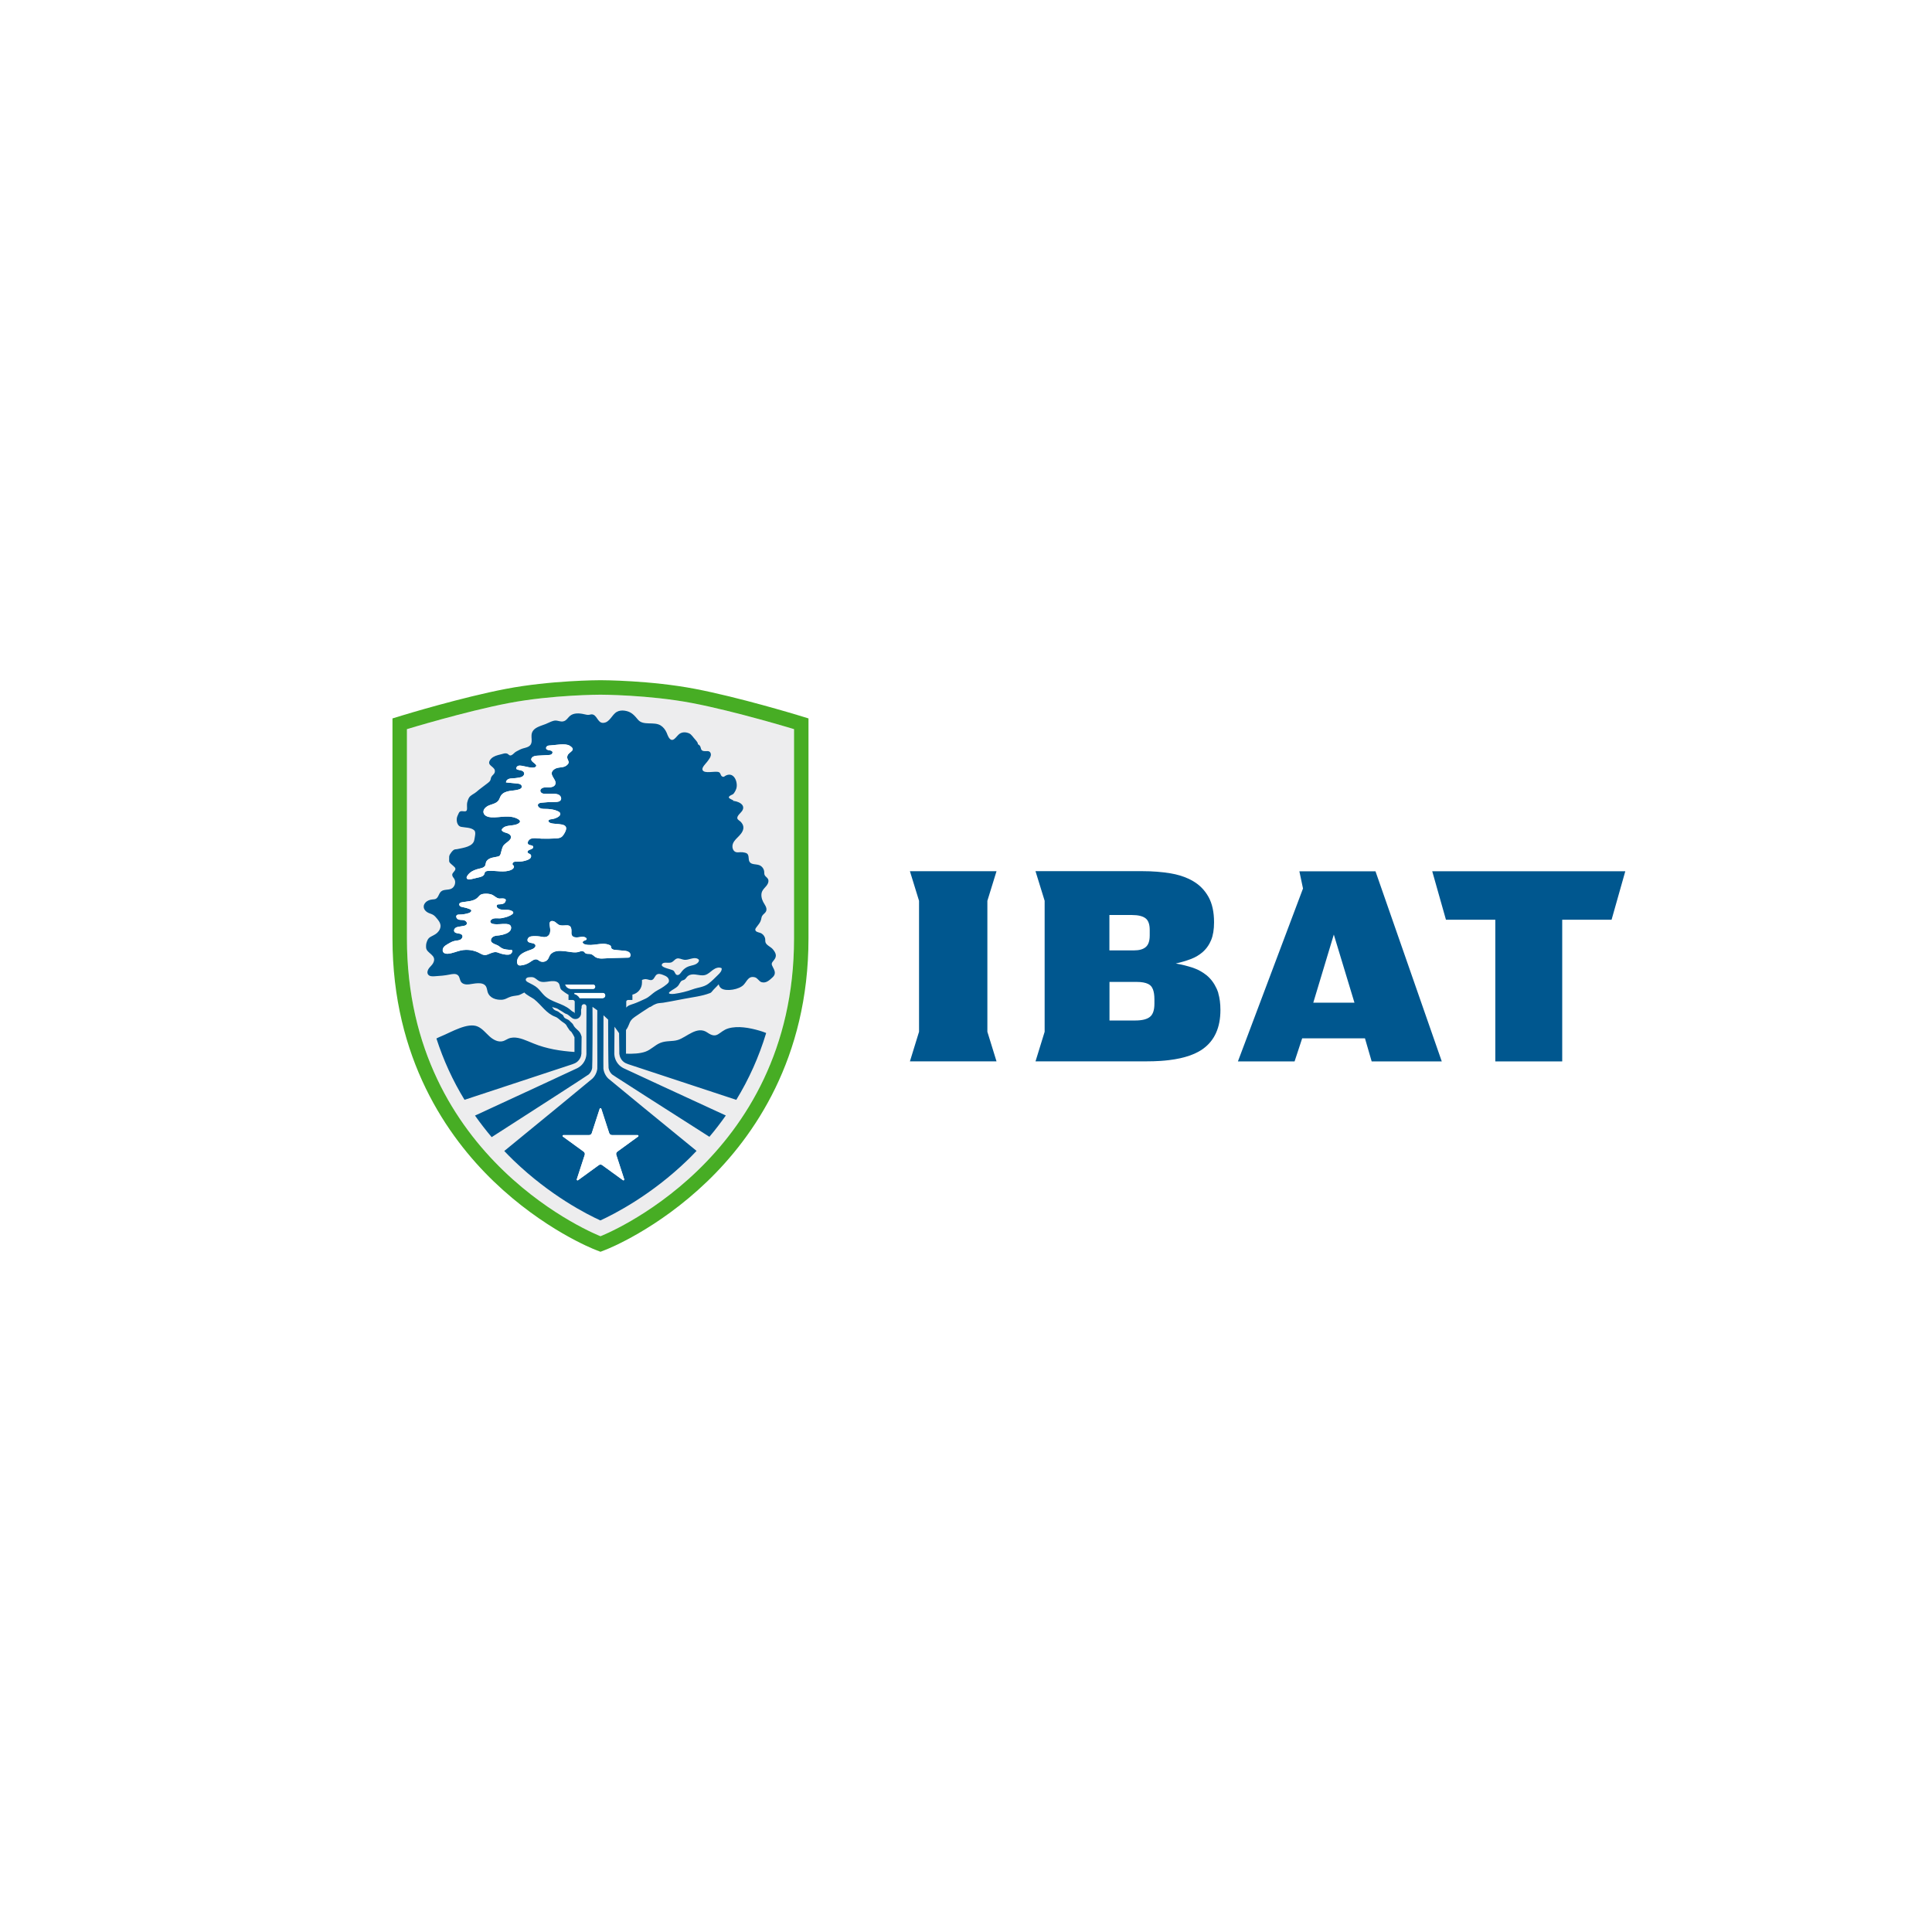 <?xml version="1.0" encoding="UTF-8"?>
<svg id="Layer_1" data-name="Layer 1" xmlns="http://www.w3.org/2000/svg" viewBox="0 0 864 864">
  <defs>
    <style>
      .cls-1 {
        fill: #47ad24;
      }

      .cls-2 {
        fill: #ededee;
      }

      .cls-3 {
        fill: #fff;
      }

      .cls-4 {
        fill: #00578f;
      }
    </style>
  </defs>
  <rect class="cls-3" width="864" height="864"/>
  <g>
    <g>
      <path class="cls-2" d="M309.59,314.43c-19.5-3.73-41.04-3.75-41.04-3.75,0,0-21.54.02-41.04,3.75-19.5,3.73-45.53,11.65-45.53,11.65v93.6c0,99.69,86.56,133.16,86.56,133.16,0,0,86.56-33.47,86.56-133.16v-93.59s-26.03-7.92-45.53-11.65h0ZM229.11,408.82c-1.37,1.03-3.09,1.43-4.72,1.75-1.48.29-3.38-.41-4.64.7-.23.2-.41.47-.43.76,0,.35.23.67.53.86.32.18.67.23,1.02.29,1.93.32,3.71-.18,5.64-.04.58.06,1.21.14,1.64.5.64.56.64,1.64.18,2.36-.27.43-.64.74-1.05.99-.32.2-.67.35-.99.49-.91.37-1.89.62-2.86.74-.94.12-1.92.12-2.75.58-.82.44-1.37,1.58-.82,2.34.18.26.43.43.67.58.9.61,1.99.72,2.85,1.45,1.54,1.25,2.36,1.31,4.45,1.52.61.06,1.09-.27,1.34.39.2.55-.5,1.43-.99,1.62-1.09.41-2.77.02-3.81-.23-1.48-.37-2.1-1.08-3.76-.61-2.5.7-3.2,1.93-5.7.49-2.63-1.51-5.81-2.01-8.77-1.37-1.92.41-3.71,1.29-5.66,1.45-.78.08-1.66-.02-2.15-.64-.49-.61-.35-1.54.09-2.16.44-.64,1.13-1.08,1.81-1.46.99-.61,2.03-1.21,3.18-1.45.8-.18,1.66-.15,2.4-.5.76-.33,1.34-1.25.96-1.99-.64-1.25-3.09-.47-3.61-1.78-.21-.56.12-1.21.61-1.56.49-.33,1.11-.44,1.7-.55.58-.09,1.19-.2,1.78-.29.62-.09,1.33-.27,1.56-.84.32-.76-.5-1.56-1.31-1.74-.82-.18-1.68-.02-2.46-.33-.76-.29-1.29-1.43-.67-1.93.32-.26.74-.26,1.15-.26,1.43,0,2.85-.23,4.22-.68.61-.2,1.33-.74,1.03-1.31-.14-.21-.37-.33-.61-.43-.96-.39-1.93-.67-2.95-.86-.43-.08-.88-.14-1.27-.37-.37-.23-.64-.7-.49-1.11.15-.49.76-.67,1.29-.74,2.16-.39,5.17-.37,6.87-2.03.91-.9,1.02-1.43,2.48-1.68,1.19-.2,2.42-.12,3.59.21,1.33.39,2.38,1.84,3.73,1.86.9.02,3.71-.5,2.54,1.58-.35.61-1.08.84-1.75.94-.35.06-.7.08-1.05.08-.21.02-.44,0-.64.09-.35.2-.44.7-.27,1.08.18.37.53.62.9.82,1.92.97,4.08-.06,5.89.99.32.2.61.49.55.84-.04.26-.23.43-.43.56l-.04.02ZM229.34,386.73c.09.15.26.23.37.39.53.61-.23,1.51-.96,1.84-3.2,1.46-6.93.26-10.44.5-.53.04-1.13.15-1.4.61-.18.26-.2.58-.32.86-.33.86-1.37,1.17-2.27,1.39-1.23.29-2.46.58-3.69.88-.74.18-1.8.15-1.93-.61-.04-.27.08-.55.21-.78.67-1.15,1.74-1.97,2.95-2.54.78-.35,1.62-.62,2.44-.8,1.03-.23,2.28-.49,2.73-1.46.18-.41.18-.9.32-1.33.32-.97,1.27-1.64,2.24-1.95.97-.33,2.01-.41,3-.67.35-.09.72-.23.97-.5.2-.21.29-.5.37-.78.33-1.11.53-2.27,1.03-3.3.7-1.51,3.81-2.54,3.55-4.34-.09-.78-.88-1.29-1.64-1.56-.74-.26-1.56-.39-2.19-.9-.15-.15-.33-.35-.32-.56,0-.18.08-.32.18-.44,1.62-2.15,5.25-.97,7.46-2.54.27-.2.55-.47.55-.82,0-.39-.33-.68-.64-.9-1.74-1.13-3.93-1.34-5.99-1.27-2.07.09-4.11.44-6.18.33-1.46-.06-3.18-.62-3.49-2.05-.35-1.52,1.19-2.81,2.65-3.35,1.46-.55,3.16-.88,4.06-2.16.44-.64.62-1.45,1.05-2.1.8-1.27,2.34-1.84,3.81-2.09,1.46-.23,2.98-.26,4.39-.74.5-.18,1.05-.5,1.15-1.03.09-.49-.23-.97-.67-1.21-.43-.26-.94-.32-1.45-.35-1.66-.18-3.32-.33-4.98-.5-.02-.64.49-1.23,1.09-1.51.61-.26,1.29-.27,1.93-.32.94-.06,1.86-.15,2.77-.32.58-.09,1.17-.23,1.66-.58s.82-.96.67-1.54c-.18-.62-.86-.97-1.51-1.11-.64-.15-1.33-.2-1.89-.55-.29-.5.06-1.19.58-1.43.53-.23,1.15-.18,1.72-.08,1.29.18,5.07,1.43,6.17.5,1.62-1.33-3.3-2.28-1.52-4.22.62-.68,1.66-.78,2.59-.82,1.56-.09,3.12-.18,4.69-.26.44-.04.9-.06,1.27-.27.39-.2.68-.64.56-1.08-.29-1.11-2.5-.49-2.83-1.58-.14-.43.15-.91.56-1.13.39-.21.86-.23,1.33-.26,2.28-.09,6.7-1.13,8.74.2,3.06,1.99-.35,2.63-1.02,4.2-.91,2.21,1.93,2.77-.67,4.69-1.52,1.11-3.85.37-5.51,1.72-2.86,2.34,1.66,4.47.61,6.71-.44.94-1.66,1.25-2.71,1.25s-2.16-.14-3.1.33c-.43.21-.82.61-.86,1.09-.04.53.37,1.03.88,1.25.49.21,1.05.21,1.6.21h3.18c.9,0,1.84.02,2.62.44.78.44,1.31,1.46.9,2.27-.43.84-1.56.96-2.5.94-2.09,0-4.06.09-6.15.33-.62.08-1.34.23-1.56.8-.2.44.06.97.43,1.31,1.03.88,2.77.62,4,.7,1.48.09,3,.33,4.35.96.49.23.99.5,1.13,1.02.2.68-.44,1.31-1.08,1.66-.9.5-1.89.84-2.92.96-.5.04-1.19.18-1.27.68-.08.49.44.82.9.99,2.54.94,8.95-.49,6.48,4.2-1.11,2.09-1.81,2.59-4.04,2.69-2.15.12-4.25.18-6.38.09-1.43-.04-3.65-.5-4.98.12-.74.35-1.8,1.74-.91,2.46.62.53,1.92.26,2.13,1.05.15.64-.67,1.05-1.31,1.25-.64.18-1.43.68-1.17,1.31.2.49.88.53,1.25.88.43.39.37,1.11.04,1.58-.35.47-.9.74-1.45.94-1.45.55-3,.8-4.55.72-.5-.02-1.03-.06-1.48.15s-.74.84-.43,1.23l.03-.03ZM248.92,425.36c-1.17.21-2.33.8-2.97,1.8-.35.58-.53,1.27-.94,1.84-.78,1.11-2.46,1.48-3.65.8-.35-.21-.68-.53-1.08-.67-1.17-.44-2.33.53-3.34,1.21-1.23.82-2.69,1.31-4.16,1.4-.27.02-.56.04-.82-.08-.44-.21-.67-.74-.72-1.25-.15-1.58.91-3.09,2.24-3.96,1.33-.9,2.91-1.33,4.39-1.92.84-.32,1.81-1.02,1.54-1.87-.39-1.27-2.71-.58-3.39-1.74-.35-.58-.02-1.39.53-1.78s1.27-.47,1.93-.5c1.34-.06,2.69.06,4.02.32,1.58.33,3.03-.12,3.45-1.86.27-1.08.04-2.22-.12-3.32-.08-.5-.14-1.08.15-1.48.5-.68,1.62-.47,2.33.02.68.5,1.27,1.23,2.09,1.43,2.28.56,5.15-1.27,5.17,2.57,0,.64-.12,1.34.18,1.93.55.99,1.95,1.05,3.06.86,1.13-.18,2.42-.43,3.28.32.12.09.21.23.26.37.18.8-1.52.64-1.75,1.43-.14.5.43.9.91,1.05,3.53,1.08,7.57-1.17,10.96.29.26.12.53.26.67.5.15.26.14.56.23.84.26.67,1.09.82,1.8.88,1.27.12,2.56.23,3.82.35.88.08,1.84.2,2.48.82.64.61.67,1.92-.18,2.22-.2.08-.43.08-.67.09-1.87.04-3.75.08-5.62.14-.84.02-1.66.04-2.5.06-2.01.04-4.92.72-6.59-.72-.37-.32-1.02-.84-1.48-1.02-.8-.32-1.72-.02-2.48-.35-.29-.12-.82-.84-.9-.86-.91-.26-1.13-.21-2.21.14-1.86.62-4.52-.14-6.42-.32-1.17-.09-2.38-.21-3.53,0h.02ZM256.92,444.07h12.86c.44.09.74.43.86.84.09.37.02.82-.37,1.13-.21.2-.5.29-.78.29h-10.23c-.27-.49-.64-.91-1.11-1.25-.04-.04-.09-.08-.15-.12s-.14-.08-.21-.12c-.09-.06-.18-.09-.27-.14-.06-.04-.14-.06-.2-.08-.12-.06-.26-.09-.39-.14v-.43h0ZM255.42,442.24c-.97,0-1.84-.53-2.33-1.31-.12-.18-.23-.37-.29-.58h12.65c.39.12.68.43.72.84,0,.04.02.06.02.09s-.02.08-.02.12c-.08.44-.43.8-.88.84h-9.88,0ZM285.35,508.27l-9.29,6.76c-.44.33-.62.9-.47,1.43l3.55,10.93c.06.14,0,.32-.12.39-.14.09-.32.09-.43,0l-9.3-6.76c-.43-.32-1.03-.32-1.48,0l-9.3,6.76c-.06.06-.12.08-.2.08s-.15-.02-.21-.06c-.14-.09-.2-.27-.14-.43l3.55-10.91c.15-.53-.02-1.09-.47-1.43l-9.29-6.76c-.14-.09-.18-.26-.14-.41.06-.15.2-.26.35-.26h11.49c.55,0,1.03-.35,1.19-.88l3.55-10.93c.06-.14.2-.26.35-.26s.29.09.35.26l3.55,10.93c.15.53.64.88,1.21.88h11.48c.18,0,.32.09.35.26.06.15,0,.32-.14.41h0Z"/>
      <path class="cls-1" d="M356.99,319.88c-1.08-.32-26.59-8.07-46.19-11.82-19.86-3.8-41.34-3.87-42.24-3.87h-.02c-.91,0-22.38.07-42.24,3.87-19.61,3.75-45.12,11.49-46.19,11.82l-4.59,1.4v98.41c0,53.77,24.61,88.75,45.26,108.63,22.32,21.49,44.5,30.21,45.43,30.57l2.33.91,2.33-.91c.93-.36,23.11-9.08,45.43-30.57,20.65-19.87,45.26-54.86,45.26-108.63v-98.41l-4.59-1.4h.02ZM355.1,419.69c0,99.68-86.56,133.15-86.56,133.15,0,0-86.56-33.47-86.56-133.15v-93.61s26.03-7.93,45.53-11.66c19.5-3.73,41.03-3.75,41.03-3.75,0,0,21.54.03,41.03,3.75,19.5,3.73,45.53,11.66,45.53,11.66v93.61Z"/>
      <path class="cls-4" d="M342.62,462.01c-3.19,10.55-7.64,20.51-13.35,29.85-.06-.02-.15-.04-.2-.07-13.06-4.31-48.05-15.85-48.05-15.85-.41-.15-.86-.32-1.14-.45-.32-.16-.62-.33-.91-.56-.68-.51-1.21-1.21-1.56-1.99-.09-.2-.16-.39-.23-.6-.09-.3-.15-.6-.19-.91,0-.06-.02-.11-.03-.17v-.11c0-.19-.11-9.11-.11-9.11-.09-.15-1.43-2.11-2.04-2.88,0,.53-.09,11.67-.09,11.84v.39c.02.33.06.64.11.94.31,1.73,1.24,3.35,2.62,4.47.4.33.86.62,1.31.86.43.21,31.54,14.65,45.61,21.09.06.03.15.07.22.1-2.29,3.25-4.72,6.44-7.34,9.53-19.25-12.28-41.33-26.36-41.57-26.59-1.2-.8-1.91-1.27-1.94-1.29-.27-.25-.51-.53-.74-.84-.43-.62-.71-1.33-.84-2.06-.12-.67-.22-16.78-.2-21.62-.69-.69-1.39-1.34-2.08-1.95.05,5.49-.11,23.38-.03,23.92.15,1.08.52,2.14,1.11,3.06.3.46.64.9,1.03,1.28.32.32,27.42,22.58,39.34,32.25.05.04.12.1.17.15-1.26,1.32-2.52,2.63-3.85,3.92-16.45,15.96-33.15,24.42-39.16,27.17-5.96-2.71-22.36-11.01-38.78-26.81-1.45-1.39-2.83-2.81-4.2-4.24,11.8-9.63,39.15-32.08,39.47-32.42.39-.39.74-.82,1.03-1.28.59-.92.97-1.98,1.11-3.06.08-.53-.09-19.92,0-26.16-.78-.59-1.51-1.11-2.16-1.55.11,6.76-.02,26.69-.14,27.36-.13.74-.41,1.45-.84,2.06-.21.31-.46.59-.74.84-.03.02-.36.25-.95.62-.22.24-23.29,15.11-42.41,27.39-2.66-3.13-5.13-6.35-7.46-9.64,13.95-6.41,45.36-21,45.79-21.22.46-.25.91-.53,1.31-.86,1.38-1.12,2.31-2.74,2.62-4.47.05-.3.09-.61.11-.91,0,0-.03-17.74.02-21.27,0-.62-.5-1.11-1.1-1.1-.28,0-.53.11-.73.29-.22.21-.36.49-.36.81v.68c-.43.74-.09,2.04-.26,2.82-.05.22-.12.44-.22.63-.21.43-.52.78-.91,1.03-.23.15-.49.27-.77.34-.04,0-.09,0-.14.02-.21.03-.41.03-.61.03-.08,0-.15,0-.22-.02-.72-.09-1.06-.36-1.65-.83-.47-.38-.91-.83-1.44-1.15-.44-.27-.97-.34-1.39-.64-.8-.56-1.59-1.06-2.46-1.51-.15-.08-.27-.21-.42-.3-.76-.52-1.86-.57-2.7-.97.09.04.37.62.48.75.23.29.43.51.76.7.63.35,1.39.44,1.92.97.41.39.88.68,1.37.97.57.34.51.74.86,1.27.17.26.46.42.74.57.59.32,1.34.53,1.76,1.05.4.5.97.86,1.36,1.37.2.25.31.55.46.82.09.16.21.31.32.45.25.32.53.62.83.89.31.28.62.56.91.85.07.07.12.11.15.15.3.32.58.67.76,1.07.03.08.06.14.09.21.1.33.4.94.44,1.26,0,.05-.08,7.45-.09,7.62,0,.06-.12.79-.21,1.08-.06.19-.13.38-.21.56-.37.81-.91,1.51-1.58,2.03-.28.22-.59.39-.91.56-.28.13-.74.3-1.14.45,0,0-35.32,11.65-48.22,15.9-5.28-8.62-9.45-17.78-12.57-27.43.72-.37,1.46-.72,2.28-1.05,4.22-1.71,11.74-6.29,16.2-4.28,2.08.93,3.54,2.82,5.22,4.35,1.68,1.54,3.98,2.82,6.17,2.14.81-.25,1.51-.75,2.3-1.09,2.77-1.17,5.93-.03,8.71,1.12.88.36,1.75.72,2.63,1.08,5.73,2.34,11.95,3.34,18.23,3.76v-6.55c-.3-.71-.74-1.38-1.14-2.04-.1-.17-.21-.35-.36-.49-.14-.14-.31-.23-.44-.36-.39-.34-.62-.86-.93-1.27-.25-.32-.44-.65-.62-1.01-.45-.89-1.36-1.34-2.15-1.91-.99-.7-1.74-1.65-2.89-2.08-4.15-1.53-6.1-5.15-9.53-7.9-.66-.53-3.43-1.86-4.36-2.98-.96.44-1.95,1.11-2.78,1.26-1.45.26-2.74.28-4.12.91-.98.45-1.88.97-2.98,1.06-2.67.2-5.7-.69-6.56-3.53-.25-.82-.28-1.72-.74-2.45-1.42-2.29-5.43-1.13-7.56-.89-1.28.15-2.78-.03-3.54-1.08-.62-.87-.58-2.13-1.32-2.9-.93-.97-2.51-.68-3.84-.4-2.22.46-4.5.62-6.76.76-1.03.07-2.23.06-2.83-.77-.6-.81-.25-1.99.36-2.8s1.43-1.45,1.9-2.35c1.9-3.66-3.01-4.2-3.17-6.91-.05-.94,0-1.7.32-2.57.38-1.05.71-1.65,1.63-2.2,1.03-.61,2.1-.98,3-1.81.98-.91,1.68-2.24,1.48-3.57-.16-1.08-.88-1.98-1.57-2.83-.49-.59-.98-1.19-1.63-1.6-.62-.39-1.35-.59-2.04-.88-1.9-.8-3.09-2.74-1.56-4.57.8-.97,2.09-1.42,3.34-1.51.42-.03.85-.03,1.23-.19,1.32-.52,1.43-2.4,2.49-3.34,1.19-1.05,3.09-.58,4.54-1.23,1.64-.74,2.31-3.05,1.31-4.55-.19-.28-.43-.54-.6-.84-.76-1.39.41-1.89.96-2.83.66-1.13-.36-1.6-1.24-2.45-.34-.32-.83-.67-1.09-1.04-.34-.48-.27-.89-.26-1.5,0-.84-.09-1.44.36-2.18.37-.62.93-1.38,1.51-1.86.66-.54,1.11-.33,1.86-.5,2.58-.58,7.11-1.05,7.55-4.24.15-1.09.86-3.35-.09-4.18-1.47-1.29-3.96-1.16-5.81-1.52-2.04-.4-2.39-3.44-1.61-4.96.2-.38.58-1.46.9-1.73,1.21-1.03,3.36.91,3.34-1.61,0-.84-.09-1.78.07-2.59.13-.67.48-1.61.84-2.2.7-1.13,2.3-1.68,3.3-2.56,1.45-1.3,3.1-2.39,4.62-3.61.48-.38,1.09-.8,1.43-1.29.38-.55.3-1.16.59-1.74.39-.8,1.3-1.21,1.53-2.1.68-2.63-3.73-2.74-2.17-5.36.78-1.3,2.11-1.9,3.57-2.33.51-.15,1.03-.27,1.55-.4.79-.21,1.64-.55,2.45-.32.91.26,1.09,1.29,2.21.69.83-.44,1.24-1.21,2.12-1.63.98-.46,1.71-.98,2.8-1.3.84-.25,1.8-.43,2.57-.86.58-.33,1-.79,1.21-1.39.44-1.21.03-2.56.15-3.81.15-1.69,1.16-2.72,2.77-3.51,1.14-.56,2.38-.91,3.57-1.38,1.24-.48,2.38-1.18,3.69-1.48,1.87-.42,3.36,1.14,5.2-.18.74-.53,1.23-1.35,1.93-1.95,1.7-1.45,4.24-1.27,6.42-.76.75.18,1.52.38,2.27.24.31-.06.61-.17.92-.19,2.53-.09,2.67,3.9,5.24,3.81,2.98-.1,3.81-3.58,6.11-4.91,1.06-.61,2.35-.72,3.56-.54,2.88.43,4.16,1.9,5.94,4.04,2.33,2.81,7.15.68,10.14,2.57,1.21.76,2.1,1.95,2.67,3.26.28.65.49,1.34.85,1.95,1.89,3.15,3.46-.53,4.95-1.51,1.3-.86,2.84-.76,4.22-.18,1.11.46,1.86,1.87,2.77,2.8.45.46.73.91,1.06,1.42.03.24.08.47.15.69.27.1.49.25.68.45.97,1.03.2,2.36,2.04,2.59,1.08.14,2.39-.44,2.94.91.56,1.36-.91,2.99-1.65,3.98-.55.72-2.39,2.45-1.98,3.51.75,1.97,5.81.27,7.37,1.04.84.42.61,1.49,1.45,1.92.78.4.98-.15,1.69-.48,3.81-1.75,5.48,3.42,4.57,5.99-.22.63-.54,1.3-.95,1.86-.59.8-.82.63-1.53,1.05-1.45.86-.8,1.28.47,1.91.32.1.6.27.85.48-.27.07-.51.05-.79.05,2.45,0,6.53,1.62,4.55,4.57-.56.84-2.34,2.15-2.11,3.3.13.63,1.13,1.09,1.56,1.56.56.61,1.01,1.3,1.12,2.14.21,1.5-.74,2.91-1.79,4.01s-2.26,2.11-2.83,3.51-.16,3.36,1.27,3.84c.64.21,1.34.09,2.03.06.69-.03,1.39.03,2.05.21.36.09.72.21.99.44.99.86.38,2.6,1.09,3.69.84,1.28,2.78.92,4.23,1.42,1.23.42,2.16,1.6,2.29,2.89.05.51,0,1.05.19,1.53.3.7,1.09,1.07,1.47,1.73.56.96.08,2.2-.61,3.07s-1.58,1.61-2.01,2.63c-.6,1.45-.19,3.27.5,4.6.63,1.23,1.88,2.57,1.36,4.08-.26.74-.97,1.16-1.45,1.72-.67.77-.62,1.23-.85,2.17-.3,1.21-1.09,2.1-1.82,3.07-.47.63-1.09,1.22-.54,1.96.48.63,1.82.69,2.5,1.09.92.54,1.61,1.51,1.72,2.59.05.52-.02,1.06.18,1.55.47,1.21,2.34,1.92,3.19,2.92,1.31,1.56,2.05,3.05.57,4.85-1.2,1.45-1.34,1.7-.41,3.39.93,1.67,1.21,3.03-.22,4.34-1.4,1.29-2.94,2.82-5.02,2.16-1.02-.32-1.73-1.85-2.89-2.15-2.87-.75-3.45,1.6-4.99,3.29-2.04,2.25-7.83,3.1-9.97,1.71-.68-.44-1.04-1.12-1.25-1.87-.97,1.16-2.11,2.08-3.05,3.28-.11.14-.21.27-.35.38-.18.15-.39.22-.61.31-3.57,1.36-7.66,1.79-11.42,2.52-2.08.41-4.16.81-6.24,1.19-1.04.19-2.09.38-3.14.55-.93.15-2.29.12-3.15.5-.27.12-.53.23-.78.35-.05.03-.1.03-.16.04-.5.32-1,.64-1.54.94-.15.09-.3.11-.44.13-2.25,1.46-4.54,2.91-6.7,4.44-1.37.97-2.01,1.81-2.47,3.18-.21.62-.8,1.91-1.39,2.61v10.61c3.14.09,6.2-.03,8.65-.89,2.47-.86,4.23-2.91,6.58-3.9,2.76-1.16,5.47-.56,8-1.36,3.97-1.26,8.59-6.5,13.18-3.29,4.57,3.2,5.11-.6,9.3-1.86,4.27-1.28,9.6-.27,13.88.97,1.09.32,2.07.65,2.95,1.01l.03.03ZM311.32,435.85c-.94-.14-1.98-.16-2.85.16-.37.14-.71.33-1,.61-.55.52-.89,1.3-1.59,1.6-.3.13-.63.16-.91.32-.8.44-1.16,1.73-1.8,2.4-1.04,1.1-2.42,1.59-3.57,2.53-1.55,1.27,1.39,1.06,2.04.97,2.8-.39,5.58-1.08,8.23-2.04,2.34-.86,4.78-.89,6.89-2.45,1.59-1.18,2.98-2.67,4.4-4.03.83-.8,1.74-1.78,1.57-2.92-1.21-.69-2.77-.09-3.9.74s-2.15,1.91-3.49,2.28c-1.31.37-2.69.02-4.04-.17h0ZM295.96,431.68c.12.59,1.2,1.03,2.35,1.39,1.15.37,2.37.67,2.8.96.69.48.74,1.55,1.47,1.92.43.22.95.04,1.33-.28s.65-.77.96-1.18c.82-1.09,1.92-1.91,3.12-2.33,1.47-.52,3.22-.55,4.26-1.84.24-.3.44-.75.26-1.1-.08-.15-.21-.26-.34-.34-1.85-1.19-4.12.63-6.23.34-1.13-.15-2.24-.91-3.33-.52-.81.29-1.35,1.17-2.13,1.57-1.09.56-2.39.07-3.57.32-.5.1-1.06.53-.95,1.09h0ZM282.82,447.18h-1.75c-.3,0-1.01.09-1.01.87v2.57c.72-1.02,2.23-1.36,3.34-1.74,1.79-.62,3.52-1.47,5.24-2.25,1.69-.76,2.92-2.19,4.45-3.21.8-.53,1.66-.93,2.48-1.41.93-.54,1.8-1.18,2.63-1.86.35-.29.7-.6.87-1.02.28-.7-.04-1.53-.58-2.06-.55-.53-1.27-.82-1.98-1.09-.9-.35-1.95-.68-2.76-.18-.91.56-1.09,1.96-2.08,2.39-.75.33-1.49-.08-2.22-.22-.96-.2-1.45-.07-2.35.27v1.22c0,2.61-1.84,4.79-4.28,5.34v2.4-.02ZM229.54,408.25c.05-.35-.25-.65-.56-.83-1.81-1.07-3.98-.03-5.89-1.01-.36-.19-.72-.44-.89-.8s-.09-.89.28-1.08c.19-.1.42-.09.63-.09.35,0,.71-.03,1.05-.08.68-.09,1.41-.34,1.74-.94,1.17-2.1-1.64-1.56-2.52-1.58-1.35-.03-2.39-1.47-3.74-1.86-1.16-.33-2.39-.42-3.59-.21-1.46.26-1.56.77-2.49,1.68-1.69,1.67-4.69,1.64-6.88,2.03-.51.09-1.11.25-1.28.74-.15.42.13.88.5,1.12.38.23.83.3,1.26.38,1.01.18,1.99.47,2.94.86.23.09.48.21.6.43.3.56-.42,1.11-1.03,1.31-1.36.44-2.79.67-4.22.68-.39,0-.83,0-1.14.25-.64.52-.11,1.64.66,1.94s1.64.15,2.45.33c.8.17,1.63.97,1.32,1.73-.24.57-.94.74-1.56.85-.6.1-1.2.2-1.79.3-.59.09-1.2.21-1.68.55s-.82.99-.6,1.55c.51,1.31,2.95.55,3.61,1.79.38.73-.21,1.65-.96,1.99s-1.61.32-2.42.5c-1.15.24-2.17.85-3.18,1.45-.67.4-1.36.82-1.8,1.46s-.58,1.56-.1,2.18,1.38.71,2.15.64c1.94-.17,3.75-1.03,5.64-1.45,2.96-.64,6.14-.15,8.76,1.37,2.5,1.45,3.2.21,5.7-.49,1.65-.46,2.28.23,3.76.6,1.04.27,2.71.66,3.81.23.48-.19,1.2-1.06.99-1.61-.25-.67-.73-.33-1.35-.39-2.08-.21-2.9-.27-4.44-1.53-.86-.71-1.95-.83-2.85-1.43-.25-.17-.5-.34-.67-.58-.54-.77,0-1.9.83-2.36s1.8-.46,2.74-.57c.98-.12,1.95-.37,2.87-.74.34-.14.68-.29.99-.49.42-.26.8-.58,1.06-1,.46-.73.47-1.8-.18-2.36-.44-.38-1.05-.46-1.63-.5-1.94-.15-3.72.34-5.65.03-.35-.05-.7-.12-1-.3s-.54-.5-.53-.86c0-.3.2-.56.43-.77,1.26-1.1,3.16-.4,4.64-.7,1.64-.33,3.36-.72,4.72-1.74.2-.15.39-.33.44-.57h.03ZM231.25,385.35c1.55.06,3.1-.19,4.56-.73.54-.21,1.09-.46,1.44-.93s.39-1.2-.03-1.59c-.38-.35-1.06-.39-1.26-.87-.26-.62.54-1.13,1.19-1.31.64-.18,1.46-.61,1.29-1.26-.21-.8-1.5-.5-2.12-1.04-.86-.73.17-2.1.93-2.46,1.33-.62,3.54-.15,4.96-.11,2.14.07,4.25,0,6.39-.1,2.24-.11,2.93-.61,4.04-2.7,2.47-4.69-3.94-3.26-6.47-4.2-.45-.17-.98-.51-.91-.99.09-.51.75-.63,1.27-.69,1.03-.11,2.04-.44,2.93-.95.62-.35,1.26-.97,1.07-1.67-.14-.5-.66-.78-1.13-1-1.36-.64-2.87-.86-4.36-.97-1.24-.09-2.98.18-4.01-.71-.37-.32-.62-.85-.44-1.3.23-.57.95-.72,1.56-.79,2.1-.24,4.05-.35,6.15-.33.94,0,2.07-.11,2.51-.95.41-.8-.12-1.81-.9-2.25s-1.72-.45-2.61-.45h-3.2c-.54,0-1.1,0-1.6-.22-.5-.21-.91-.71-.87-1.25.04-.48.42-.86.85-1.08.94-.48,2.05-.32,3.1-.33s2.26-.31,2.71-1.26c1.06-2.25-3.46-4.36-.6-6.7,1.65-1.34,3.98-.61,5.5-1.73,2.59-1.91-.27-2.46.66-4.68.66-1.56,4.09-2.21,1.01-4.2-2.05-1.33-6.46-.28-8.74-.2-.45.02-.93.04-1.33.26s-.7.69-.56,1.13c.34,1.1,2.55.47,2.84,1.58.11.42-.18.86-.56,1.08-.38.21-.84.24-1.27.26-1.56.09-3.13.17-4.69.26-.93.05-1.96.15-2.59.83-1.78,1.93,3.15,2.89,1.52,4.22-1.1.91-4.89-.35-6.17-.52-.57-.08-1.19-.15-1.71.09-.53.24-.9.92-.59,1.42.56.35,1.25.39,1.88.55.64.15,1.33.5,1.5,1.13.16.57-.17,1.19-.66,1.54-.48.35-1.09.48-1.67.58-.91.15-1.84.27-2.76.32-.66.03-1.33.05-1.93.32-.61.27-1.12.85-1.09,1.5,1.66.16,3.32.33,4.98.5.5.05,1,.1,1.43.35s.76.74.67,1.21c-.1.53-.65.85-1.16,1.03-1.4.5-2.92.5-4.39.75s-3,.82-3.8,2.08c-.43.67-.6,1.48-1.06,2.13-.9,1.27-2.6,1.61-4.06,2.15s-3,1.83-2.66,3.35c.32,1.42,2.04,1.98,3.49,2.06,2.07.11,4.13-.25,6.2-.33s4.24.14,5.98,1.27c.32.21.65.5.65.89,0,.34-.27.62-.55.82-2.19,1.55-5.83.38-7.44,2.54-.09.13-.19.27-.19.44,0,.22.15.42.32.56.61.51,1.44.65,2.18.91.75.27,1.53.78,1.63,1.56.25,1.79-2.86,2.82-3.57,4.32-.49,1.04-.7,2.2-1.03,3.3-.09.28-.18.56-.37.78-.25.28-.62.41-.97.5-.99.27-2.04.33-3.01.66s-1.92.97-2.23,1.96c-.14.44-.14.91-.32,1.33-.44.97-1.68,1.23-2.73,1.46-.82.18-1.65.44-2.43.8-1.22.56-2.3,1.38-2.95,2.54-.14.24-.26.51-.21.78.13.74,1.19.77,1.92.6,1.23-.29,2.46-.58,3.69-.87.9-.21,1.92-.53,2.27-1.39.11-.28.14-.6.3-.86.28-.45.88-.56,1.42-.61,3.51-.26,7.23.96,10.43-.5.74-.33,1.49-1.23.97-1.85-.12-.14-.28-.23-.38-.38-.3-.4,0-1.01.44-1.23s.97-.17,1.47-.15h.03ZM257.02,453.19v-5.28c-.09-.53-.59-.73-1.03-.73h-1.75v-2.4c0,.29-3.1-1.92-3.36-2.31-.68-1.02-.38-2.32-1.36-3.1-.96-.76-2.58-.67-3.71-.51-1.58.21-3.28.59-4.71-.13-.93-.47-1.64-1.38-2.65-1.66-.5-.14-1.02-.1-1.53-.07-.4.03-.81.05-1.17.23s-.66.54-.63.94c.03.51.54.85.98,1.09,1.45.8,3.04,1.45,4.27,2.57,1.09,1,1.93,2.24,2.98,3.28,3.25,3.22,8.07,3.41,11.6,6.38.44.38.96.88,1.51,1.08.3.1.49.34.56.62h0ZM253.07,440.94c.5.78,1.35,1.29,2.33,1.3h9.89c.46-.04.82-.38.88-.84,0-.04.03-.08.03-.12,0-.03-.02-.06-.02-.09-.04-.41-.32-.74-.71-.84h-12.69c.07.21.18.4.29.59h0ZM268.89,495.82h0c-.05-.15-.19-.25-.34-.25s-.29.1-.34.25l-3.55,10.93c-.17.52-.66.87-1.21.87h-11.49c-.15,0-.3.1-.34.25-.05.15,0,.32.13.41l9.3,6.76c.44.32.63.9.46,1.42l-3.55,10.93c-.05.15,0,.32.14.41.07.04.14.07.21.07s.15-.03.21-.07l9.3-6.76c.44-.32,1.04-.32,1.49,0l9.3,6.75c.13.09.3.09.43,0s.18-.26.13-.41l-3.55-10.93c-.17-.52.02-1.09.46-1.42l9.3-6.76c.13-.09.19-.26.14-.4-.05-.15-.19-.26-.35-.26h-11.49c-.55,0-1.03-.35-1.21-.87l-3.55-10.93h0ZM270.65,444.91c-.1-.39-.41-.73-.86-.84h-12.89v.44c.14.03.27.09.39.13.06.03.13.04.19.08.09.04.19.09.28.15.08.04.15.08.22.13.05.03.1.08.15.11.46.32.84.75,1.11,1.26h10.24c.29,0,.57-.1.79-.29.38-.32.47-.77.37-1.15h0ZM280.65,428.29c.22,0,.45,0,.66-.09.83-.32.82-1.62.18-2.23s-1.6-.73-2.49-.8c-1.27-.12-2.56-.23-3.83-.35-.7-.06-1.54-.22-1.79-.88-.1-.27-.09-.59-.22-.84-.14-.26-.41-.4-.68-.51-3.39-1.45-7.43.79-10.96-.29-.49-.15-1.06-.55-.91-1.04.23-.79,1.92-.63,1.74-1.44-.03-.15-.14-.27-.25-.37-.86-.74-2.15-.5-3.28-.31s-2.53.14-3.06-.87c-.31-.58-.19-1.27-.2-1.93,0-3.83-2.87-2-5.16-2.57-.83-.21-1.41-.92-2.1-1.43-.69-.5-1.8-.72-2.3-.03-.3.41-.25.97-.17,1.48.17,1.1.39,2.24.13,3.33-.44,1.73-1.88,2.18-3.45,1.86-1.32-.27-2.67-.38-4.01-.32-.68.03-1.39.11-1.94.5s-.87,1.19-.53,1.77c.68,1.15,3.01.46,3.4,1.74.27.86-.72,1.56-1.56,1.88-1.49.57-3.06,1.01-4.39,1.9s-2.39,2.38-2.24,3.97c.05.5.27,1.04.73,1.25.25.11.53.11.8.09,1.48-.1,2.92-.6,4.16-1.42,1.03-.68,2.18-1.65,3.34-1.21.4.15.72.45,1.09.67,1.18.69,2.86.32,3.65-.8.39-.56.57-1.25.94-1.83.63-1,1.78-1.59,2.95-1.8,1.16-.21,2.36-.1,3.55,0,1.89.18,4.57.92,6.42.31,1.07-.36,1.28-.38,2.21-.14.07.02.62.75.9.87.76.32,1.68.03,2.47.33.47.18,1.12.71,1.49,1.02,1.68,1.44,4.6.77,6.61.72.83-.02,1.66-.04,2.48-.06,1.88-.04,3.75-.09,5.64-.14h-.02Z"/>
      <path class="cls-3" d="M272.44,506.74c.17.52.66.87,1.21.87h11.49c.16,0,.3.1.35.26s0,.32-.14.4l-9.3,6.76c-.44.32-.63.9-.46,1.42l3.55,10.93c.05.15,0,.32-.13.41s-.3.09-.43,0l-9.3-6.75c-.44-.32-1.04-.32-1.49,0l-9.3,6.76c-.06.05-.14.07-.21.07s-.15-.03-.21-.07c-.13-.09-.19-.26-.14-.41l3.55-10.93c.17-.52-.02-1.09-.46-1.42l-9.3-6.76c-.13-.09-.18-.26-.13-.41s.19-.25.34-.25h11.49c.55,0,1.03-.35,1.21-.87l3.55-10.93c.05-.15.19-.25.34-.25s.29.09.34.25l3.55,10.93h0ZM229.54,408.25c.05-.35-.25-.65-.56-.83-1.81-1.07-3.98-.03-5.89-1.01-.36-.19-.72-.44-.89-.8s-.09-.89.28-1.08c.19-.1.42-.09.63-.09.35,0,.71-.03,1.05-.08.68-.09,1.41-.34,1.74-.94,1.17-2.1-1.64-1.56-2.52-1.58-1.35-.03-2.39-1.47-3.74-1.86-1.16-.33-2.39-.42-3.59-.21-1.46.26-1.56.77-2.49,1.68-1.69,1.67-4.69,1.64-6.88,2.03-.51.09-1.11.25-1.28.74-.15.42.13.88.5,1.12.38.23.83.3,1.26.38,1.01.18,1.99.47,2.94.86.23.09.48.21.6.43.3.56-.42,1.11-1.03,1.31-1.36.44-2.79.67-4.22.68-.39,0-.83,0-1.14.25-.64.52-.11,1.64.66,1.94s1.64.15,2.45.33c.8.17,1.63.97,1.32,1.73-.24.57-.94.74-1.56.85-.6.1-1.2.2-1.79.3-.59.09-1.2.21-1.68.55s-.82.99-.6,1.55c.51,1.31,2.95.55,3.61,1.79.38.73-.21,1.65-.96,1.99s-1.61.32-2.42.5c-1.15.24-2.17.85-3.18,1.45-.67.4-1.36.82-1.8,1.46s-.58,1.56-.1,2.18,1.38.71,2.15.64c1.94-.17,3.75-1.03,5.64-1.45,2.96-.64,6.14-.15,8.76,1.37,2.5,1.45,3.2.21,5.7-.49,1.65-.46,2.28.23,3.76.6,1.04.27,2.71.66,3.81.23.48-.19,1.2-1.06.99-1.61-.25-.67-.73-.33-1.35-.39-2.08-.21-2.9-.27-4.44-1.53-.86-.71-1.95-.83-2.85-1.43-.25-.17-.5-.34-.67-.58-.54-.77,0-1.9.83-2.36s1.8-.46,2.74-.57c.98-.12,1.95-.37,2.87-.74.34-.14.68-.29.99-.49.42-.26.8-.58,1.06-1,.46-.73.47-1.8-.18-2.36-.44-.38-1.05-.46-1.63-.5-1.94-.15-3.72.34-5.65.03-.35-.05-.7-.12-1-.3s-.54-.5-.53-.86c0-.3.2-.56.43-.77,1.26-1.1,3.16-.4,4.64-.7,1.64-.33,3.36-.72,4.72-1.74.2-.15.39-.33.44-.57h.03ZM280.65,428.28c.22,0,.45,0,.66-.09.83-.32.82-1.62.18-2.23s-1.6-.73-2.49-.8c-1.27-.12-2.56-.23-3.83-.35-.7-.06-1.54-.22-1.79-.88-.1-.27-.09-.59-.22-.84-.14-.26-.41-.4-.68-.51-3.39-1.45-7.43.79-10.96-.29-.49-.15-1.06-.55-.91-1.04.23-.79,1.92-.63,1.74-1.44-.03-.15-.14-.27-.25-.37-.86-.74-2.15-.5-3.28-.31s-2.53.14-3.06-.87c-.31-.58-.19-1.27-.2-1.93,0-3.83-2.87-2-5.16-2.57-.83-.21-1.41-.92-2.1-1.43-.69-.5-1.8-.72-2.3-.03-.3.41-.25.97-.17,1.48.17,1.1.39,2.24.13,3.33-.44,1.73-1.88,2.18-3.45,1.86-1.32-.27-2.67-.38-4.01-.32-.68.03-1.39.11-1.94.5s-.87,1.19-.53,1.77c.68,1.15,3.01.46,3.4,1.74.27.86-.72,1.56-1.56,1.88-1.49.57-3.06,1.01-4.39,1.9s-2.39,2.38-2.24,3.97c.05.5.27,1.04.73,1.25.25.11.53.11.8.09,1.48-.1,2.92-.6,4.16-1.42,1.03-.68,2.18-1.65,3.34-1.21.4.15.72.45,1.09.67,1.18.69,2.86.32,3.65-.8.39-.56.57-1.25.94-1.83.63-1,1.78-1.59,2.95-1.8,1.16-.21,2.36-.1,3.55,0,1.89.18,4.57.92,6.42.31,1.07-.36,1.28-.38,2.21-.14.07.02.62.75.9.87.76.32,1.68.03,2.47.33.47.18,1.12.71,1.49,1.02,1.68,1.44,4.6.77,6.61.72.83-.02,1.66-.04,2.48-.06,1.88-.04,3.75-.09,5.64-.14h-.02ZM231.25,385.34c1.55.06,3.1-.19,4.56-.73.54-.21,1.09-.46,1.44-.93s.39-1.2-.03-1.59c-.38-.35-1.06-.39-1.26-.87-.26-.62.54-1.13,1.19-1.31.64-.18,1.46-.61,1.29-1.26-.21-.8-1.5-.5-2.12-1.04-.86-.73.17-2.1.93-2.46,1.33-.62,3.54-.15,4.96-.11,2.14.07,4.25,0,6.39-.1,2.24-.11,2.93-.61,4.04-2.7,2.47-4.69-3.94-3.26-6.47-4.2-.45-.17-.98-.51-.91-.99.09-.51.75-.63,1.27-.69,1.03-.11,2.04-.44,2.93-.95.62-.35,1.26-.97,1.07-1.67-.14-.5-.66-.78-1.13-1-1.36-.64-2.87-.86-4.36-.97-1.24-.09-2.98.18-4.01-.71-.37-.32-.62-.85-.44-1.3.23-.57.95-.72,1.56-.79,2.1-.24,4.05-.35,6.15-.33.94,0,2.07-.11,2.51-.95.41-.8-.12-1.81-.9-2.25s-1.72-.45-2.61-.45h-3.2c-.54,0-1.1,0-1.6-.22-.5-.21-.91-.71-.87-1.25.04-.48.42-.86.85-1.08.94-.48,2.05-.32,3.1-.33s2.26-.31,2.71-1.26c1.06-2.25-3.46-4.36-.6-6.7,1.65-1.34,3.98-.61,5.5-1.73,2.59-1.91-.27-2.46.66-4.68.66-1.56,4.09-2.21,1.01-4.2-2.05-1.33-6.46-.28-8.74-.2-.45.02-.93.04-1.33.26s-.7.69-.56,1.13c.34,1.1,2.55.47,2.84,1.58.11.42-.18.86-.56,1.08-.38.21-.84.24-1.27.26-1.56.09-3.13.17-4.69.26-.93.05-1.96.15-2.59.83-1.78,1.93,3.15,2.89,1.52,4.22-1.1.91-4.89-.35-6.17-.52-.57-.08-1.19-.15-1.71.09-.53.24-.9.92-.59,1.42.56.35,1.25.39,1.88.55.64.15,1.33.5,1.5,1.13.16.57-.17,1.19-.66,1.54-.48.35-1.09.48-1.67.58-.91.15-1.84.27-2.76.32-.66.03-1.33.05-1.93.32-.61.27-1.12.85-1.09,1.5,1.66.16,3.32.33,4.98.5.5.05,1,.1,1.43.35s.76.74.67,1.21c-.1.53-.65.85-1.16,1.03-1.4.5-2.92.5-4.39.75s-3,.82-3.8,2.08c-.43.67-.6,1.48-1.06,2.13-.9,1.27-2.6,1.61-4.06,2.15s-3,1.83-2.66,3.35c.32,1.42,2.04,1.98,3.49,2.06,2.07.11,4.13-.25,6.2-.33s4.24.14,5.98,1.27c.32.21.65.5.65.89,0,.34-.27.62-.55.82-2.19,1.55-5.83.38-7.44,2.54-.09.13-.19.27-.19.44,0,.22.15.42.32.56.61.51,1.44.65,2.18.91.75.27,1.53.78,1.63,1.56.25,1.79-2.86,2.82-3.57,4.32-.49,1.04-.7,2.2-1.03,3.3-.09.28-.18.56-.37.78-.25.28-.62.41-.97.5-.99.27-2.04.33-3.01.66s-1.92.97-2.23,1.96c-.14.44-.14.91-.32,1.33-.44.97-1.68,1.23-2.73,1.46-.82.18-1.65.44-2.43.8-1.22.56-2.3,1.38-2.95,2.54-.14.24-.26.51-.21.78.13.74,1.19.77,1.92.6,1.23-.29,2.46-.58,3.69-.87.9-.21,1.92-.53,2.27-1.39.11-.28.14-.6.3-.86.28-.45.88-.56,1.42-.61,3.51-.26,7.23.96,10.43-.5.74-.33,1.49-1.23.97-1.85-.12-.14-.28-.23-.38-.38-.3-.4,0-1.01.44-1.23s.97-.17,1.47-.15h.03ZM253.08,440.94c.5.77,1.35,1.29,2.33,1.3h9.86c.46-.04.81-.38.87-.84,0-.04.03-.08.03-.12,0-.03-.02-.06-.02-.09-.04-.41-.32-.74-.71-.84h-12.66c.07.21.17.4.29.59h0ZM270.63,444.91c-.1-.39-.41-.73-.86-.83h-12.86v.44c.14.03.27.09.39.13.06.03.13.04.19.07.09.04.19.09.27.15.08.04.15.08.22.13.05.03.1.08.15.11.45.32.84.75,1.1,1.26h10.22c.29,0,.56-.1.79-.29.38-.32.47-.76.37-1.15h0Z"/>
    </g>
    <path class="cls-4" d="M726.84,389.63l-6.14,21.69h-22.07v63.35h-29.92v-63.35h-22.07l-6.14-21.69h86.34ZM615.12,389.63l29.65,85.04h-31.35l-3-10.32h-28.08l-3.4,10.32h-25.34l29.11-77.33-1.62-7.7h34.04-.01ZM605.72,448.4l-9.23-30.46-9.18,30.46h18.42-.01ZM544.82,444.18c.63,2.12.96,4.61.96,7.48,0,7.84-2.59,13.63-7.77,17.38-.65.47-1.35.91-2.09,1.31-2.25,1.24-4.94,2.19-8.11,2.9-1.57.35-3.27.63-5.08.85-1.21.15-2.46.26-3.77.35-1.96.13-4.03.19-6.22.19h-49.65l4.08-13.22v-58.59l-4.09-13.24h47.84c1.13,0,2.24.01,3.33.06,2.18.09,4.28.25,6.3.49,1.02.12,2,.26,2.97.43,2.9.49,5.53,1.28,7.87,2.35.78.35,1.53.75,2.25,1.18,2.88,1.69,5.14,4.03,6.8,6.99,1.65,2.96,2.49,6.75,2.49,11.36,0,3.22-.44,5.89-1.31,7.98-.22.53-.46,1.03-.72,1.5-.78,1.44-1.77,2.68-2.93,3.72-1.57,1.4-3.4,2.49-5.49,3.27s-4.31,1.44-6.67,1.96c1.27.22,2.5.49,3.74.78,1.24.31,2.44.65,3.65,1.04,1.8.59,3.44,1.38,4.94,2.38.5.34.99.69,1.46,1.07,1.87,1.53,3.37,3.53,4.5,6,.28.62.53,1.28.75,1.99l-.03.03ZM496.14,425.02h10.96c.59,0,1.13-.03,1.65-.09,1.03-.12,1.91-.37,2.65-.75.37-.19.71-.41.99-.66,1.18-1,1.77-2.72,1.77-5.17v-2.49c0-2.52-.63-4.27-1.9-5.22s-3.28-1.44-6.08-1.44h-10.05v15.81h.01ZM516.26,446.9c0-1.88-.24-3.4-.69-4.53-.28-.68-.63-1.22-1.07-1.63-.29-.26-.65-.5-1.04-.71-1.22-.6-2.93-.91-5.15-.91h-12.14v17.25h11.49c3.05,0,5.24-.53,6.59-1.62.34-.26.63-.59.88-.97s.47-.82.63-1.31c.34-.99.5-2.19.5-3.62v-1.94ZM445.65,389.61h-38.73l4.08,13.24v58.56l-4.08,13.24h38.73l-4.09-13.24v-58.56l4.09-13.24Z"/>
  </g>
</svg>